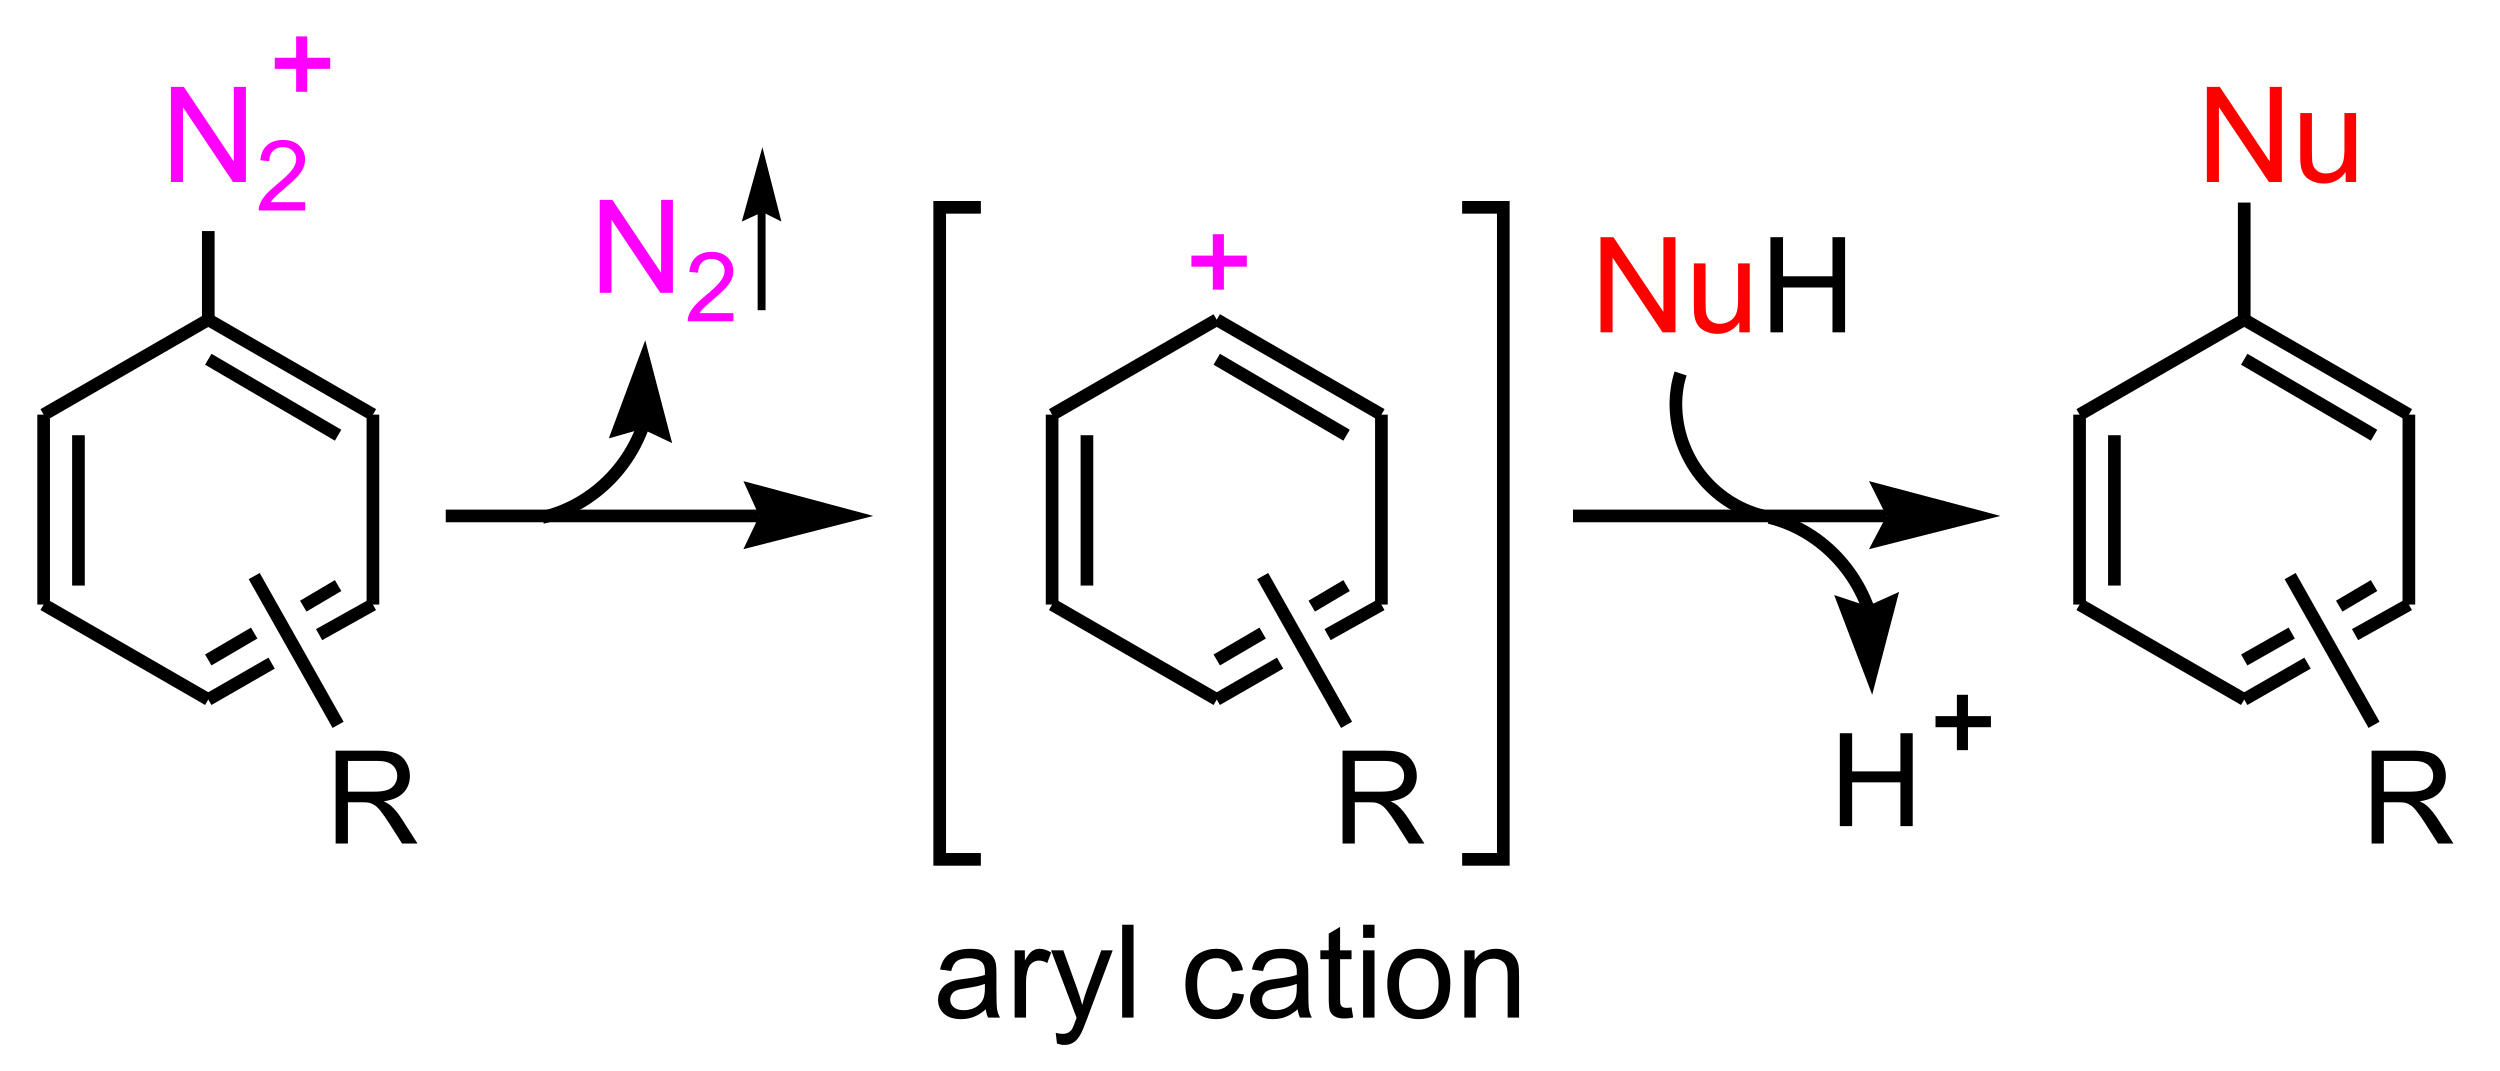 <?xml version="1.0" encoding="UTF-8" standalone="no"?>
<!-- Created with Inkscape (http://www.inkscape.org/) -->

<svg
   xmlns:dc="http://purl.org/dc/elements/1.1/"
   xmlns:cc="http://creativecommons.org/ns#"
   xmlns:rdf="http://www.w3.org/1999/02/22-rdf-syntax-ns#"
   xmlns:svg="http://www.w3.org/2000/svg"
   xmlns="http://www.w3.org/2000/svg"
   version="1.1"
   width="700"
   height="300"
   viewBox="0 0 967.133 420.104"
   id="svg2"
   xml:space="preserve"
   style="fill-rule:evenodd">
 <defs
   id="defs4"><style
     type="text/css"
     id="style6" /></defs>
 <g
   id="g3317"><path
     d="m 10.553,162.58 0,74.465"
     id="line15"
     style="fill:none;stroke:#000000;stroke-width:4.965" /><path
     d="m 24.209,170.648 0,58.951"
     id="g0"
     style="fill:none;stroke:#000000;stroke-width:4.965" /><path
     d="m 10.553,237.045 64.558,37.233"
     id="g1"
     style="fill:none;stroke:#000000;stroke-width:4.965" /><path
     d="M 118.563,248.836 139.67,237.045"
     id="g2"
     style="fill:none;stroke:#000000;stroke-width:4.965" /><path
     d="M 75.111,274.278 99.941,260.005"
     id="g3"
     style="fill:none;stroke:#000000;stroke-width:4.965" /><path
     d="m 112.356,237.666 13.656,-8.067"
     id="g4"
     style="fill:none;stroke:#000000;stroke-width:4.965" /><path
     d="M 75.111,258.765 93.113,248.215"
     id="g5"
     style="fill:none;stroke:#000000;stroke-width:4.965" /><path
     d="m 139.67,237.045 0,-74.465"
     id="g6"
     style="fill:none;stroke:#000000;stroke-width:4.965" /><path
     d="M 139.67,162.58 75.111,125.349"
     id="g7"
     style="fill:none;stroke:#000000;stroke-width:4.965" /><path
     d="M 126.012,170.648 75.111,140.862"
     id="g8"
     style="fill:none;stroke:#000000;stroke-width:4.965" /><path
     d="M 75.111,125.349 10.553,162.58"
     id="g9"
     style="fill:none;stroke:#000000;stroke-width:4.965" /><path
     d="m 85.121,34.05 4.734,0 0,37.312 -5.065,0 -19.598,-29.32 0,29.32 -4.736,0 0,-37.312 5.065,0 19.599,29.294 z"
     id="g10"
     style="fill:#ff00ff;fill-rule:nonzero" /><path
     d="m 113.104,79.281 0,3.251 -18.203,0 c -0.026,-0.814 0.102,-1.596 0.391,-2.347 0.462,-1.244 1.206,-2.462 2.226,-3.668 1.025,-1.199 2.5,-2.59 4.424,-4.168 2.995,-2.455 5.021,-4.398 6.072,-5.835 1.051,-1.43 1.577,-2.79 1.577,-4.065 0,-1.341 -0.481,-2.469 -1.437,-3.392 -0.961,-0.918 -2.212,-1.379 -3.751,-1.379 -1.629,0 -2.93,0.487 -3.905,1.468 -0.98,0.975 -1.475,2.328 -1.487,4.053 l -3.475,-0.352 c 0.236,-2.597 1.135,-4.572 2.686,-5.932 1.551,-1.359 3.642,-2.039 6.258,-2.039 2.642,0 4.733,0.737 6.272,2.2 1.544,1.468 2.315,3.283 2.315,5.45 0,1.103 -0.224,2.186 -0.68,3.251 -0.449,1.064 -1.199,2.186 -2.244,3.359 -1.046,1.18 -2.783,2.797 -5.213,4.848 -2.026,1.707 -3.328,2.861 -3.905,3.47 -0.576,0.602 -1.051,1.211 -1.43,1.827 l 13.51,0 z"
     id="g11"
     style="fill:#ff00ff;fill-rule:nonzero" /><path
     d="m 75.111,125.349 0,-34.751"
     id="g12"
     style="fill:none;stroke:#000000;stroke-width:4.965" /><path
     d="m 125.05,330.747 0,-36.425 16.148,0 c 3.247,0 5.716,0.33 7.402,0.985 1.688,0.653 3.037,1.805 4.054,3.46 1.009,1.662 1.51,3.493 1.51,5.495 0,2.586 -0.832,4.757 -2.511,6.53 -1.67,1.772 -4.256,2.9 -7.751,3.384 1.281,0.612 2.248,1.213 2.909,1.815 1.408,1.289 2.739,2.91 4.002,4.843 l 6.336,9.914 -6.064,0 -4.816,-7.581 c -1.408,-2.179 -2.57,-3.859 -3.486,-5.013 -0.908,-1.162 -1.722,-1.976 -2.443,-2.433 -0.721,-0.467 -1.45,-0.789 -2.196,-0.976 -0.552,-0.109 -1.442,-0.169 -2.689,-0.169 l -5.589,0 0,16.173 -4.817,0 z m 4.817,-20.345 10.364,0 c 2.196,0 3.926,-0.229 5.164,-0.687 1.247,-0.459 2.188,-1.188 2.832,-2.189 0.645,-1.001 0.967,-2.086 0.967,-3.265 0,-1.722 -0.619,-3.138 -1.873,-4.248 -1.247,-1.112 -3.223,-1.663 -5.929,-1.663 l -11.525,0 0,12.052 z"
     id="g13"
     style="fill:#000000;fill-rule:nonzero" /><path
     d="M 93.113,225.875 126.012,284.207"
     id="g14"
     style="fill:none;stroke:#000000;stroke-width:4.965" /><path
     d="m 335.828,202.294 -50.902,13.033 6.208,-13.033 -6.208,-13.65 z"
     id="g15"
     style="fill:#000000" /><path
     d="m 289.891,202.294 -121.046,0"
     id="g16"
     style="fill:none;stroke:#000000;stroke-width:1.041" /><path
     d="m 291.134,204.777 -122.91,0 0,-4.964 122.91,0 z"
     id="g17"
     style="fill:#000000" /><path
     d="m 405.972,162.58 0,74.465"
     id="g18"
     style="fill:none;stroke:#000000;stroke-width:4.965" /><path
     d="m 419.629,170.648 0,58.951"
     id="g19"
     style="fill:none;stroke:#000000;stroke-width:4.965" /><path
     d="M 405.972,237.045 470.53,274.278"
     id="g20"
     style="fill:none;stroke:#000000;stroke-width:4.965" /><path
     d="m 513.983,248.836 21.107,-11.791"
     id="g21"
     style="fill:none;stroke:#000000;stroke-width:4.965" /><path
     d="M 470.53,274.278 495.36,260.005"
     id="g22"
     style="fill:none;stroke:#000000;stroke-width:4.965" /><path
     d="m 507.776,237.666 13.656,-8.067"
     id="g23"
     style="fill:none;stroke:#000000;stroke-width:4.965" /><path
     d="M 470.53,258.765 488.533,248.215"
     id="g24"
     style="fill:none;stroke:#000000;stroke-width:4.965" /><path
     d="m 535.09,237.045 0,-74.465"
     id="g25"
     style="fill:none;stroke:#000000;stroke-width:4.965" /><path
     d="M 535.09,162.58 470.53,125.349"
     id="g26"
     style="fill:none;stroke:#000000;stroke-width:4.965" /><path
     d="M 521.432,170.648 470.53,140.862"
     id="g27"
     style="fill:none;stroke:#000000;stroke-width:4.965" /><path
     d="M 470.53,125.349 405.972,162.58"
     id="g28"
     style="fill:none;stroke:#000000;stroke-width:4.965" /><path
     d="m 519.848,330.747 0,-36.425 16.148,0 c 3.247,0 5.716,0.33 7.402,0.985 1.688,0.653 3.037,1.805 4.054,3.46 1.009,1.662 1.51,3.493 1.51,5.495 0,2.586 -0.832,4.757 -2.511,6.53 -1.67,1.772 -4.256,2.9 -7.751,3.384 1.281,0.612 2.248,1.213 2.909,1.815 1.408,1.289 2.739,2.91 4.002,4.843 l 6.336,9.914 -6.064,0 -4.816,-7.581 c -1.408,-2.179 -2.57,-3.859 -3.486,-5.013 -0.908,-1.162 -1.722,-1.976 -2.443,-2.433 -0.721,-0.467 -1.45,-0.789 -2.196,-0.976 -0.552,-0.109 -1.442,-0.169 -2.689,-0.169 l -5.589,0 0,16.173 -4.817,0 z m 4.817,-20.345 10.364,0 c 2.196,0 3.926,-0.229 5.164,-0.687 1.247,-0.459 2.188,-1.188 2.832,-2.189 0.645,-1.001 0.967,-2.086 0.967,-3.265 0,-1.722 -0.619,-3.138 -1.873,-4.248 -1.247,-1.112 -3.223,-1.663 -5.929,-1.663 l -11.525,0 0,12.052 z"
     id="g29"
     style="fill:#000000;fill-rule:nonzero" /><path
     d="m 488.533,225.875 32.899,58.332"
     id="g30"
     style="fill:none;stroke:#000000;stroke-width:4.965" /><path
     d="m 808.841,162.58 0,74.465"
     id="g31"
     style="fill:none;stroke:#000000;stroke-width:4.965" /><path
     d="m 822.498,170.648 0,58.951"
     id="g32"
     style="fill:none;stroke:#000000;stroke-width:4.965" /><path
     d="m 808.841,237.045 64.559,37.233"
     id="g33"
     style="fill:none;stroke:#000000;stroke-width:4.965" /><path
     d="m 916.853,248.836 21.105,-11.791"
     id="g34"
     style="fill:none;stroke:#000000;stroke-width:4.965" /><path
     d="M 873.4,274.278 898.23,260.005"
     id="g35"
     style="fill:none;stroke:#000000;stroke-width:4.965" /><path
     d="M 910.645,237.666 924.302,229.599"
     id="g36"
     style="fill:none;stroke:#000000;stroke-width:4.965" /><path
     d="M 873.4,258.765 892.023,248.215"
     id="g37"
     style="fill:none;stroke:#000000;stroke-width:4.965" /><path
     d="m 937.958,237.045 0,-74.465"
     id="g38"
     style="fill:none;stroke:#000000;stroke-width:4.965" /><path
     d="M 937.958,162.58 873.4,125.349"
     id="g39"
     style="fill:none;stroke:#000000;stroke-width:4.965" /><path
     d="M 924.302,170.648 873.4,140.862"
     id="g40"
     style="fill:none;stroke:#000000;stroke-width:4.965" /><path
     d="M 873.4,125.349 808.841,162.58"
     id="g41"
     style="fill:none;stroke:#000000;stroke-width:4.965" /><path
     d="m 883.411,34.05 4.734,0 0,37.312 -5.065,0 -19.598,-29.32 0,29.32 -4.735,0 0,-37.312 5.065,0 19.599,29.294 z"
     id="g42"
     style="fill:#ff0000;fill-rule:nonzero" /><path
     d="m 913.176,71.362 0,-3.97 c -2.11,3.057 -4.969,4.577 -8.582,4.577 -1.589,0 -3.085,-0.303 -4.465,-0.912 -1.382,-0.608 -2.407,-1.381 -3.075,-2.302 -0.679,-0.929 -1.147,-2.058 -1.416,-3.396 -0.183,-0.904 -0.279,-2.328 -0.279,-4.284 l 0,-16.74 4.579,0 0,14.985 c 0,2.398 0.096,4.005 0.277,4.839 0.296,1.207 0.904,2.145 1.834,2.84 0.938,0.687 2.093,1.025 3.466,1.025 1.372,0 2.659,-0.347 3.866,-1.051 1.208,-0.703 2.059,-1.667 2.555,-2.876 0.504,-1.215 0.755,-2.98 0.755,-5.282 l 0,-14.481 4.579,0 0,27.026 -4.092,0 z"
     id="g43"
     style="fill:#ff0000;fill-rule:nonzero" /><path
     d="m 873.4,125.349 0,-45.921"
     id="g44"
     style="fill:none;stroke:#000000;stroke-width:4.965" /><path
     d="m 923.338,330.747 0,-36.425 16.148,0 c 3.247,0 5.716,0.33 7.402,0.985 1.688,0.653 3.037,1.805 4.054,3.46 1.009,1.662 1.51,3.493 1.51,5.495 0,2.586 -0.832,4.757 -2.511,6.53 -1.67,1.772 -4.256,2.9 -7.751,3.384 1.281,0.612 2.248,1.213 2.909,1.815 1.408,1.289 2.739,2.91 4.002,4.843 l 6.336,9.914 -6.064,0 -4.816,-7.581 c -1.408,-2.179 -2.57,-3.859 -3.486,-5.013 -0.908,-1.162 -1.722,-1.976 -2.443,-2.433 -0.721,-0.467 -1.45,-0.789 -2.196,-0.976 -0.552,-0.109 -1.442,-0.169 -2.689,-0.169 l -5.589,0 0,16.173 -4.817,0 z m 4.817,-20.345 10.364,0 c 2.196,0 3.926,-0.229 5.164,-0.687 1.247,-0.459 2.188,-1.188 2.832,-2.189 0.645,-1.001 0.967,-2.086 0.967,-3.265 0,-1.722 -0.619,-3.138 -1.873,-4.248 -1.247,-1.112 -3.223,-1.663 -5.929,-1.663 l -11.525,0 0,12.052 z"
     id="g45"
     style="fill:#000000;fill-rule:nonzero" /><path
     d="m 891.401,225.875 32.901,58.332"
     id="g46"
     style="fill:none;stroke:#000000;stroke-width:4.965" /><path
     d="m 777.804,202.294 -51.523,13.033 6.828,-13.033 -6.828,-13.65 z"
     id="g47"
     style="fill:#000000" /><path
     d="m 731.868,202.294 -121.046,0"
     id="g48"
     style="fill:none;stroke:#000000;stroke-width:1.041" /><path
     d="m 733.109,204.777 -122.909,0 0,-4.964 122.909,0 z"
     id="g49"
     style="fill:#000000" /><path
     d="m 645.662,93 4.734,0 0,37.312 -5.064,0 -19.598,-29.32 0,29.32 -4.735,0 0,-37.312 5.064,0 19.599,29.294 z"
     id="g50"
     style="fill:#ff0000;fill-rule:nonzero" /><path
     d="m 675.427,130.312 0,-3.97 c -2.11,3.057 -4.969,4.577 -8.582,4.577 -1.589,0 -3.085,-0.303 -4.465,-0.912 -1.382,-0.608 -2.407,-1.381 -3.075,-2.302 -0.679,-0.929 -1.147,-2.058 -1.416,-3.396 -0.183,-0.904 -0.279,-2.328 -0.279,-4.284 l 0,-16.74 4.579,0 0,14.985 c 0,2.398 0.096,4.005 0.277,4.839 0.296,1.207 0.904,2.145 1.834,2.84 0.938,0.687 2.093,1.025 3.466,1.025 1.372,0 2.659,-0.347 3.866,-1.051 1.208,-0.703 2.059,-1.667 2.555,-2.876 0.504,-1.215 0.755,-2.98 0.755,-5.282 l 0,-14.481 4.579,0 0,27.026 -4.092,0 z"
     id="g51"
     style="fill:#ff0000;fill-rule:nonzero" /><path
     d="m 711.953,108.325 0,-15.325 4.943,0 0,37.312 -4.943,0 0,-17.583 -19.39,0 0,17.583 -4.943,0 0,-37.312 4.943,0 0,15.325 z"
     id="g52"
     style="fill:#000000;fill-rule:nonzero" /><path
     d="m 697.106,158.237 m -12.415,44.058 c -19.864,-4.964 -34.142,-22.959 -34.142,-44.058 0,-3.722 0.621,-8.066 1.863,-11.79 m 44.694,11.79"
     id="g53"
     style="fill:none;stroke:#000000;stroke-width:4.965" /><path
     d="m 246.438,133.416 10.554,40.334 -11.795,-5.585 -13.035,3.724 z"
     id="g54"
     style="fill:#000000" /><path
     d="m 192.433,148.308 m 55.248,11.17 c -4.346,21.098 -20.485,38.473 -41.59,43.438 M 192.433,148.308"
     id="g55"
     style="fill:none;stroke:#000000;stroke-width:4.965" /><path
     d="m 378.038,336.952 -16.139,0 0,-255.661 16.139,0"
     id="g56"
     style="fill:none;stroke:#000000;stroke-width:4.965" /><path
     d="m 566.747,81.291 16.141,0 0,255.661 -16.141,0"
     id="g57"
     style="fill:none;stroke:#000000;stroke-width:4.965" /><path
     d="m 101.183,24.822 21.726,0"
     id="g58"
     style="fill:none;stroke:#ff00ff;stroke-width:4.345" /><path
     d="m 111.736,14.272 0,21.72"
     id="g59"
     style="fill:none;stroke:#ff00ff;stroke-width:4.345" /><path
     d="m 252.665,78.374 4.622,0 0,36.425 -4.944,0 -19.132,-28.622 0,28.622 -4.622,0 0,-36.425 4.944,0 19.132,28.598 z"
     id="g60"
     style="fill:#ff00ff;fill-rule:nonzero" /><path
     d="m 281.015,122.771 0,3.198 -17.91,0 c -0.026,-0.802 0.101,-1.57 0.385,-2.309 0.453,-1.223 1.185,-2.422 2.189,-3.609 1.009,-1.18 2.461,-2.548 4.353,-4.101 2.945,-2.416 4.939,-4.327 5.974,-5.741 1.034,-1.406 1.551,-2.743 1.551,-4 0,-1.318 -0.472,-2.429 -1.413,-3.337 -0.946,-0.901 -2.177,-1.356 -3.69,-1.356 -1.603,0 -2.884,0.479 -3.843,1.445 -0.965,0.959 -1.45,2.29 -1.464,3.987 l -3.419,-0.347 c 0.234,-2.556 1.117,-4.498 2.644,-5.836 1.527,-1.337 3.583,-2.006 6.157,-2.006 2.6,0 4.656,0.725 6.169,2.164 1.521,1.445 2.278,3.229 2.278,5.362 0,1.084 -0.22,2.151 -0.668,3.198 -0.442,1.047 -1.18,2.151 -2.208,3.306 -1.028,1.161 -2.738,2.75 -5.129,4.77 -1.994,1.677 -3.274,2.813 -3.843,3.412 -0.568,0.593 -1.035,1.192 -1.406,1.798 l 13.292,0 z"
     id="g61"
     style="fill:#ff00ff;fill-rule:nonzero" /><path
     d="m 292.375,57.71 7.449,29.166 -7.449,-3.724 -8.07,3.724 z"
     id="g62"
     style="fill:#000000" /><path
     d="m 291.754,83.772 0,36.612"
     id="g63"
     style="fill:none;stroke:#000000;stroke-width:1.041" /><path
     d="m 293.616,83.152 0,38.473 -3.103,0 0,-38.473 z"
     id="g64"
     style="fill:#000000" /><path
     d="m 460.599,102.389 21.726,0"
     id="g65"
     style="fill:none;stroke:#ff00ff;stroke-width:4.345" /><path
     d="m 471.152,91.839 0,21.72"
     id="g66"
     style="fill:none;stroke:#ff00ff;stroke-width:4.345" /><path
     d="m 379.99,395.749 c -1.662,1.408 -3.257,2.401 -4.783,2.985 -1.535,0.578 -3.18,0.866 -4.935,0.866 -2.9,0 -5.123,-0.705 -6.683,-2.121 -1.553,-1.416 -2.332,-3.231 -2.332,-5.428 0,-1.297 0.288,-2.476 0.882,-3.545 0.584,-1.068 1.356,-1.925 2.306,-2.57 0.959,-0.645 2.026,-1.136 3.223,-1.467 0.874,-0.229 2.197,-0.457 3.97,-0.67 3.612,-0.431 6.274,-0.941 7.98,-1.543 0.016,-0.61 0.025,-1.001 0.025,-1.162 0,-1.823 -0.423,-3.112 -1.271,-3.851 -1.136,-1.017 -2.842,-1.517 -5.089,-1.517 -2.103,0 -3.654,0.365 -4.663,1.102 -1.001,0.737 -1.74,2.044 -2.223,3.918 l -4.367,-0.602 c 0.399,-1.865 1.051,-3.384 1.959,-4.528 0.907,-1.154 2.23,-2.044 3.952,-2.663 1.721,-0.62 3.714,-0.933 5.986,-0.933 2.256,0 4.08,0.27 5.488,0.796 1.408,0.535 2.442,1.196 3.112,2.002 0.661,0.806 1.12,1.815 1.391,3.045 0.143,0.763 0.22,2.137 0.22,4.121 l 0,5.962 c 0,4.165 0.093,6.793 0.288,7.887 0.187,1.103 0.568,2.163 1.128,3.172 l -4.673,0 c -0.457,-0.924 -0.763,-2.01 -0.89,-3.257 z m -0.373,-9.99 c -1.629,0.67 -4.062,1.229 -7.303,1.696 -1.839,0.264 -3.146,0.56 -3.9,0.89 -0.763,0.33 -1.357,0.814 -1.764,1.458 -0.416,0.636 -0.628,1.341 -0.628,2.121 0,1.196 0.457,2.188 1.357,2.985 0.898,0.789 2.222,1.188 3.96,1.188 1.722,0 3.257,-0.374 4.596,-1.128 1.341,-0.755 2.332,-1.79 2.96,-3.096 0.483,-1.009 0.721,-2.502 0.721,-4.469 l 0,-1.645 z"
     id="g67"
     style="fill:#000000;fill-rule:nonzero" /><path
     d="m 391.278,399.005 0,-26.383 4.02,0 0,3.994 c 1.027,-1.867 1.976,-3.104 2.85,-3.698 0.864,-0.594 1.823,-0.898 2.866,-0.898 1.51,0 3.035,0.483 4.596,1.441 l -1.543,4.157 c -1.086,-0.654 -2.179,-0.976 -3.273,-0.976 -0.985,0 -1.858,0.298 -2.638,0.882 -0.78,0.594 -1.331,1.408 -1.662,2.451 -0.501,1.587 -0.747,3.325 -0.747,5.216 l 0,13.815 -4.469,0 z"
     id="g68"
     style="fill:#000000;fill-rule:nonzero" /><path
     d="m 407.885,409.165 -0.5,-4.198 c 0.983,0.264 1.831,0.399 2.562,0.399 0.991,0 1.789,-0.169 2.383,-0.5 0.602,-0.332 1.086,-0.789 1.467,-1.391 0.288,-0.441 0.739,-1.553 1.365,-3.325 0.085,-0.254 0.221,-0.61 0.399,-1.094 l -10.008,-26.433 4.817,0 5.496,15.273 c 0.703,1.942 1.348,3.978 1.908,6.115 0.518,-2.052 1.128,-4.054 1.841,-6.012 l 5.64,-15.376 4.469,0 -10.032,26.832 c -1.077,2.9 -1.917,4.894 -2.511,5.988 -0.797,1.476 -1.704,2.552 -2.731,3.239 -1.034,0.687 -2.256,1.035 -3.68,1.035 -0.864,0 -1.823,-0.187 -2.884,-0.552 z"
     id="g69"
     style="fill:#000000;fill-rule:nonzero" /><path
     d="m 433.439,399.005 0,-36.424 4.47,0 0,36.424 z"
     id="g70"
     style="fill:#000000;fill-rule:nonzero" /><path
     d="m 476.828,389.338 4.393,0.576 c -0.475,3.027 -1.704,5.402 -3.688,7.116 -1.977,1.712 -4.411,2.57 -7.294,2.57 -3.604,0 -6.512,-1.18 -8.701,-3.537 -2.196,-2.358 -3.299,-5.742 -3.299,-10.151 0,-2.85 0.475,-5.343 1.416,-7.48 0.95,-2.137 2.384,-3.74 4.318,-4.809 1.925,-1.068 4.028,-1.602 6.292,-1.602 2.866,0 5.216,0.729 7.031,2.179 1.823,1.45 2.993,3.502 3.511,6.173 l -4.35,0.67 c -0.416,-1.772 -1.146,-3.104 -2.197,-4.004 -1.051,-0.89 -2.323,-1.34 -3.817,-1.34 -2.256,0 -4.087,0.806 -5.495,2.425 -1.408,1.611 -2.112,4.165 -2.112,7.659 0,3.545 0.679,6.123 2.044,7.734 1.357,1.603 3.13,2.409 5.317,2.409 1.756,0 3.214,-0.543 4.393,-1.621 1.18,-1.076 1.925,-2.731 2.239,-4.969 z"
     id="g71"
     style="fill:#000000;fill-rule:nonzero" /><path
     d="m 502.278,395.749 c -1.662,1.408 -3.257,2.401 -4.783,2.985 -1.535,0.578 -3.18,0.866 -4.935,0.866 -2.9,0 -5.123,-0.705 -6.683,-2.121 -1.553,-1.416 -2.332,-3.231 -2.332,-5.428 0,-1.297 0.288,-2.476 0.882,-3.545 0.584,-1.068 1.356,-1.925 2.306,-2.57 0.959,-0.645 2.026,-1.136 3.223,-1.467 0.874,-0.229 2.197,-0.457 3.97,-0.67 3.612,-0.431 6.274,-0.941 7.98,-1.543 0.016,-0.61 0.025,-1.001 0.025,-1.162 0,-1.823 -0.423,-3.112 -1.271,-3.851 -1.136,-1.017 -2.842,-1.517 -5.089,-1.517 -2.103,0 -3.654,0.365 -4.663,1.102 -1.001,0.737 -1.74,2.044 -2.223,3.918 l -4.367,-0.602 c 0.399,-1.865 1.051,-3.384 1.959,-4.528 0.907,-1.154 2.23,-2.044 3.952,-2.663 1.721,-0.62 3.714,-0.933 5.986,-0.933 2.256,0 4.08,0.27 5.488,0.796 1.408,0.535 2.442,1.196 3.112,2.002 0.661,0.806 1.12,1.815 1.391,3.045 0.143,0.763 0.22,2.137 0.22,4.121 l 0,5.962 c 0,4.165 0.093,6.793 0.288,7.887 0.187,1.103 0.568,2.163 1.128,3.172 l -4.673,0 c -0.457,-0.924 -0.763,-2.01 -0.89,-3.257 z m -0.373,-9.99 c -1.629,0.67 -4.062,1.229 -7.303,1.696 -1.839,0.264 -3.146,0.56 -3.9,0.89 -0.763,0.33 -1.357,0.814 -1.764,1.458 -0.416,0.636 -0.628,1.341 -0.628,2.121 0,1.196 0.457,2.188 1.357,2.985 0.898,0.789 2.222,1.188 3.96,1.188 1.722,0 3.257,-0.374 4.596,-1.128 1.341,-0.755 2.332,-1.79 2.96,-3.096 0.483,-1.009 0.721,-2.502 0.721,-4.469 l 0,-1.645 z"
     id="g72"
     style="fill:#000000;fill-rule:nonzero" /><path
     d="m 523.379,395.003 0.645,3.952 c -1.255,0.262 -2.383,0.399 -3.376,0.399 -1.628,0 -2.884,-0.255 -3.782,-0.773 -0.89,-0.508 -1.518,-1.187 -1.883,-2.026 -0.365,-0.832 -0.55,-2.594 -0.55,-5.275 l 0,-15.18 -3.283,0 0,-3.477 3.283,0 0,-6.539 4.452,-2.679 0,9.218 4.495,0 0,3.477 -4.495,0 0,15.426 c 0,1.281 0.076,2.095 0.229,2.459 0.161,0.365 0.415,0.654 0.772,0.874 0.356,0.212 0.866,0.322 1.527,0.322 0.5,0 1.154,-0.059 1.968,-0.178 z"
     id="g73"
     style="fill:#000000;fill-rule:nonzero" /><path
     d="m 527.911,367.729 0,-5.148 4.477,0 0,5.148 -4.477,0 z m 0,31.277 0,-26.383 4.477,0 0,26.383 -4.477,0 z"
     id="g74"
     style="fill:#000000;fill-rule:nonzero" /><path
     d="m 537.397,385.809 c 0,-4.884 1.357,-8.506 4.079,-10.854 2.265,-1.951 5.029,-2.934 8.294,-2.934 3.629,0 6.598,1.187 8.896,3.569 2.308,2.375 3.452,5.657 3.452,9.847 0,3.4 -0.509,6.072 -1.527,8.014 -1.017,1.95 -2.502,3.46 -4.443,4.538 -1.951,1.076 -4.071,1.611 -6.378,1.611 -3.688,0 -6.675,-1.18 -8.955,-3.554 -2.282,-2.365 -3.418,-5.775 -3.418,-10.236 z m 4.596,0 c 0,3.384 0.737,5.911 2.213,7.591 1.476,1.688 3.333,2.528 5.563,2.528 2.222,0 4.071,-0.849 5.547,-2.536 1.468,-1.688 2.205,-4.266 2.205,-7.726 0,-3.265 -0.737,-5.742 -2.222,-7.421 -1.484,-1.678 -3.325,-2.518 -5.53,-2.518 -2.23,0 -4.087,0.84 -5.563,2.51 -1.476,1.671 -2.213,4.198 -2.213,7.573 z"
     id="g75"
     style="fill:#000000;fill-rule:nonzero" /><path
     d="m 567.623,399.005 0,-26.383 4.02,0 0,3.748 c 1.943,-2.9 4.741,-4.35 8.396,-4.35 1.594,0 3.053,0.288 4.385,0.856 1.34,0.576 2.332,1.323 2.993,2.256 0.67,0.924 1.128,2.026 1.4,3.299 0.161,0.832 0.246,2.282 0.246,4.35 l 0,16.224 -4.477,0 0,-16.054 c 0,-1.815 -0.169,-3.18 -0.518,-4.087 -0.348,-0.9 -0.967,-1.621 -1.849,-2.155 -0.89,-0.542 -1.925,-0.814 -3.122,-0.814 -1.908,0 -3.545,0.61 -4.935,1.815 -1.382,1.213 -2.07,3.502 -2.07,6.886 l 0,14.409 -4.469,0 z"
     id="g76"
     style="fill:#000000;fill-rule:nonzero" /><path
     d="m 727.523,272.416 -14.898,-39.093 13.035,4.343 12.415,-5.585 z"
     id="g77"
     style="fill:#000000" /><path
     d="m 672.896,258.143 m 14.278,-55.228 c 20.485,4.964 36.625,22.34 40.97,43.438 M 672.896,258.143"
     id="g78"
     style="fill:none;stroke:#000000;stroke-width:4.965" /><path
     d="m 738.587,302.457 0,-14.961 4.826,0 0,36.425 -4.826,0 0,-17.165 -18.928,0 0,17.165 -4.826,0 0,-36.425 4.826,0 0,14.961 z"
     id="g79"
     style="fill:#000000;fill-rule:nonzero" /><path
     d="m 752.353,282.965 21.726,0"
     id="g80"
     style="fill:none;stroke:#000000;stroke-width:4.345" /><path
     d="m 762.905,272.416 0,21.719"
     id="g81"
     style="fill:none;stroke:#000000;stroke-width:4.345" /><path
     d="m 0,0 967.133,0 0,420.104 -967.133,0 z"
     id="polygon101"
     style="fill:none" /></g>
</svg>
